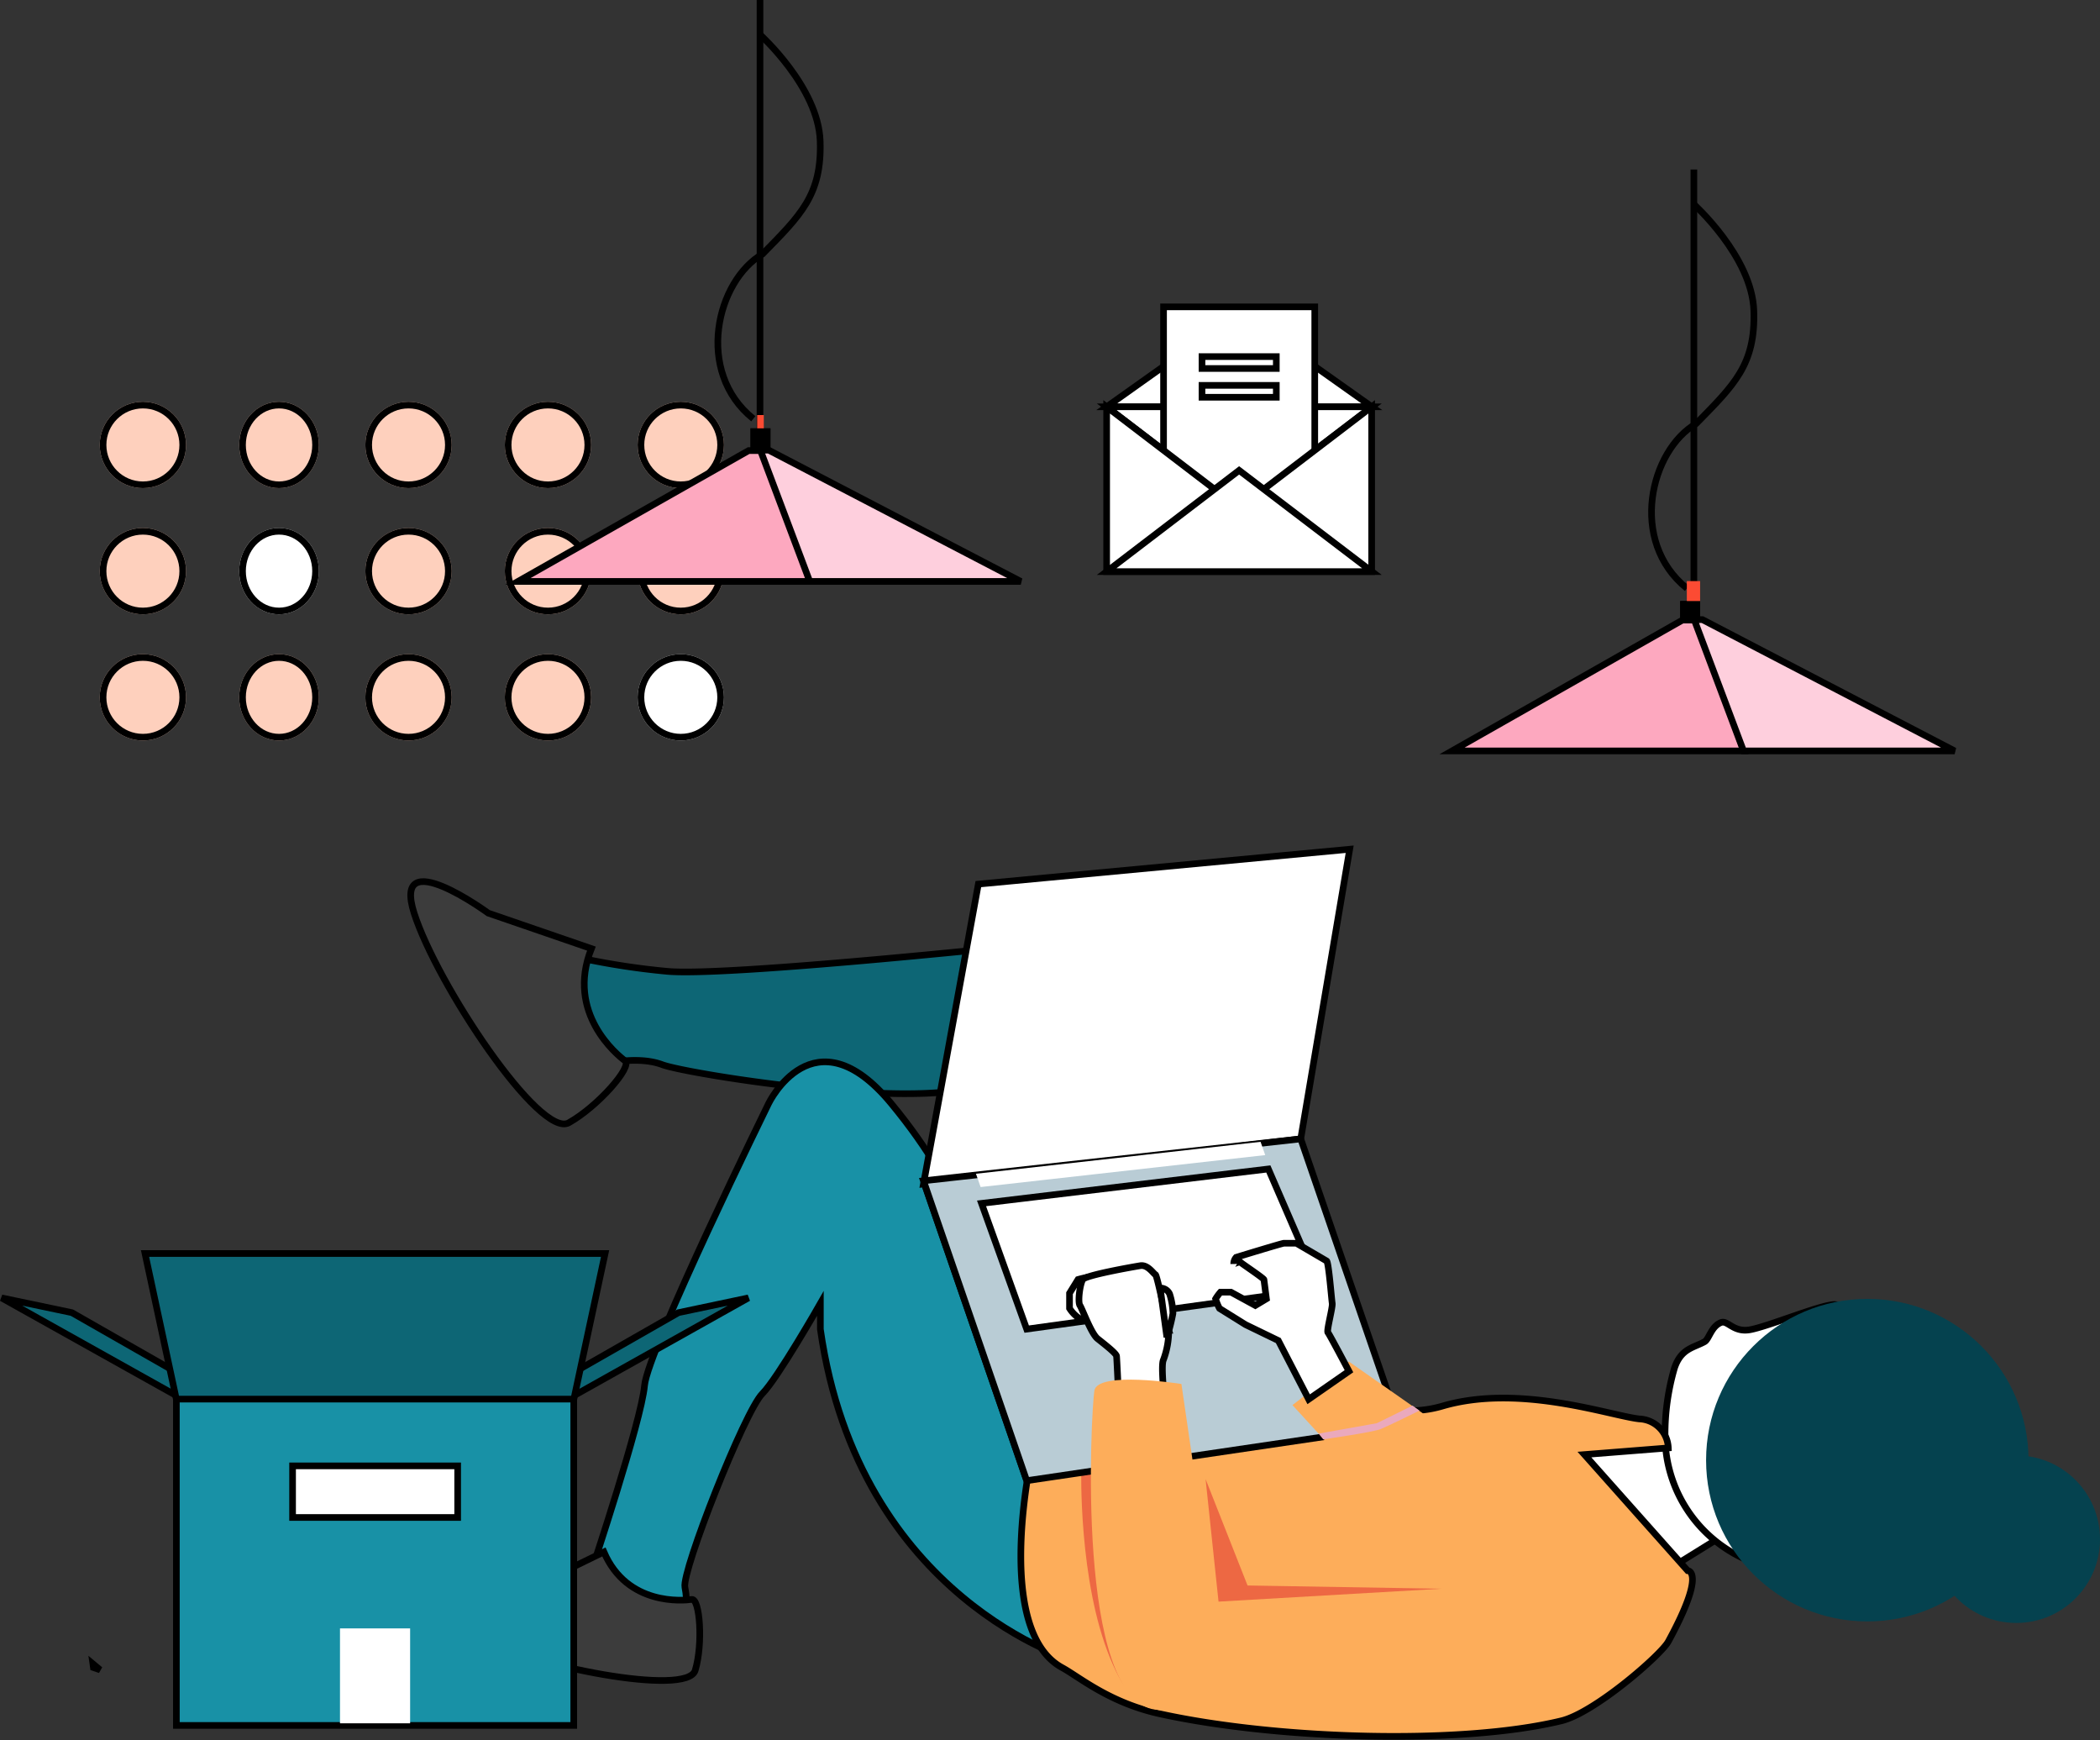 <svg xmlns="http://www.w3.org/2000/svg" viewBox="0 0 316.24 261.98"><rect x="0" y="0" width="316.24" height="261.98" fill="#333333" stroke="none"/><defs><style>.cls-1{fill:#fed0bd;}.cls-2{fill:none;}.cls-10,.cls-14,.cls-15,.cls-2,.cls-4,.cls-5,.cls-6,.cls-7,.cls-8{stroke:#000;}.cls-3,.cls-4{fill:#fff;}.cls-5{fill:#0d6675;}.cls-6{fill:#1891a6;}.cls-7{fill:#3c3c3c;}.cls-11,.cls-8{fill:#fdad5a;}.cls-9{fill:#ed6843;}.cls-10{fill:#b9ccd5;}.cls-12{fill:#05424f;}.cls-13{fill:#eaa9bd;}.cls-14{fill:#fda8bf;}.cls-15{fill:#fecfdd;}.cls-16{fill:#fc4b33;}</style></defs><g id="Layer_2" data-name="Layer 2"><g id="Layer_5" data-name="Layer 5"><g id="Group_232" data-name="Group 232"><g id="Ellipse_872" data-name="Ellipse 872"><circle class="cls-1" cx="21.52" cy="66.99" r="6.5"/><circle class="cls-2" cx="21.52" cy="66.99" r="6"/></g><g id="Ellipse_881" data-name="Ellipse 881"><circle class="cls-1" cx="21.52" cy="85.99" r="6.5"/><circle class="cls-2" cx="21.52" cy="85.99" r="6"/></g><g id="Ellipse_886" data-name="Ellipse 886"><circle class="cls-1" cx="21.52" cy="104.99" r="6.5"/><circle class="cls-2" cx="21.52" cy="104.99" r="6"/></g><g id="Ellipse_873" data-name="Ellipse 873"><ellipse class="cls-1" cx="42.02" cy="66.99" rx="6" ry="6.5"/><ellipse class="cls-2" cx="42.02" cy="66.99" rx="5.5" ry="6"/></g><g id="Ellipse_880" data-name="Ellipse 880"><ellipse class="cls-3" cx="42.02" cy="85.99" rx="6" ry="6.5"/><ellipse class="cls-2" cx="42.02" cy="85.99" rx="5.5" ry="6"/></g><g id="Ellipse_885" data-name="Ellipse 885"><ellipse class="cls-1" cx="42.02" cy="104.99" rx="6" ry="6.5"/><ellipse class="cls-2" cx="42.02" cy="104.99" rx="5.5" ry="6"/></g><g id="Ellipse_874" data-name="Ellipse 874"><circle class="cls-1" cx="61.52" cy="66.99" r="6.5"/><circle class="cls-2" cx="61.52" cy="66.99" r="6"/></g><g id="Ellipse_879" data-name="Ellipse 879"><circle class="cls-1" cx="61.52" cy="85.99" r="6.5"/><circle class="cls-2" cx="61.52" cy="85.99" r="6"/></g><g id="Ellipse_884" data-name="Ellipse 884"><circle class="cls-1" cx="61.52" cy="104.99" r="6.5"/><circle class="cls-2" cx="61.52" cy="104.99" r="6"/></g><g id="Ellipse_875" data-name="Ellipse 875"><circle class="cls-1" cx="82.52" cy="66.99" r="6.5"/><circle class="cls-2" cx="82.52" cy="66.99" r="6"/></g><g id="Ellipse_878" data-name="Ellipse 878"><circle class="cls-1" cx="82.52" cy="85.99" r="6.5"/><circle class="cls-2" cx="82.52" cy="85.99" r="6"/></g><g id="Ellipse_883" data-name="Ellipse 883"><circle class="cls-1" cx="82.52" cy="104.99" r="6.5"/><circle class="cls-2" cx="82.52" cy="104.99" r="6"/></g><g id="Ellipse_876" data-name="Ellipse 876"><circle class="cls-1" cx="102.52" cy="66.99" r="6.5"/><circle class="cls-2" cx="102.52" cy="66.99" r="6"/></g><g id="Ellipse_877" data-name="Ellipse 877"><circle class="cls-1" cx="102.52" cy="85.99" r="6.5"/><circle class="cls-2" cx="102.52" cy="85.99" r="6"/></g><g id="Ellipse_882" data-name="Ellipse 882"><circle class="cls-3" cx="102.52" cy="104.99" r="6.5"/><circle class="cls-2" cx="102.52" cy="104.99" r="6"/></g><path id="Path_3664" data-name="Path 3664" class="cls-4" d="M246.37,217.1l8.74,1.46,4.37,12.62L246.86,239l-14.57-21.85h14.08Z"/><path id="Path_4056" data-name="Path 4056" class="cls-4" d="M275.64,200.2c11.26,0,15.88,4.67,15.88,15.93a20.39,20.39,0,0,1-40.78,0,35.54,35.54,0,0,1,1.43-10.19c1-2.92,2.83-3,4.52-3.93.68-.38,1-2.32,2.48-2.89,1-.4,1.87,1.55,4.39,1.08,2.84-.53,10.59-3.77,12.71-3.79C277.82,196.39,274.78,200.2,275.64,200.2Z"/><path id="Path_3665" data-name="Path 3665" class="cls-5" d="M158.49,141.85s-49.52,5.34-58.26,4.37a110.06,110.06,0,0,1-12.63-1.94s-5.82,7.77-2.91,11.16a21,21,0,0,0,5.83,4.86s5.34-1.46,9.22,0,43.21,7.77,50,1.94S158.49,141.85,158.49,141.85Z"/><path id="Path_3666" data-name="Path 3666" class="cls-6" d="M161.89,250.12s-32.53-9.22-38.35-50v-3.88s-6.44,11.29-8.74,13.59c-2.67,2.67-12.14,26.7-11.66,29.13s0,3.4,0,3.4L89.06,240.9v-4.37s7.53-22.58,8-27.92,18.69-42.48,18.69-42.48,6.8-14.08,18.45,0,12.62,23.79,12.62,23.79l15,29.13Z"/><path id="Path_3667" data-name="Path 3667" class="cls-7" d="M89.06,142.82l-15.53-5.34s-14.57-10.68-11.17,0,18.94,34,23.3,31.56,9.63-8.45,8.46-9.33S85.18,152.53,89.06,142.82Z"/><path id="Path_3668" data-name="Path 3668" class="cls-7" d="M90.94,233.66,78.4,239.78s-15.17,2.34-6.71,6.71,31.79,9,33,5,.7-10.86-.52-10.68S94.44,241.83,90.94,233.66Z"/><path id="Path_3669" data-name="Path 3669" class="cls-8" d="M155.58,218.08s-6.31,27.18,4.37,33c2.64,1.44,7.18,5.35,14.93,7,17.35,3.77,45,4.7,60.26,1,5-1.21,15-9.92,16.09-11.93,5.82-10.68,2.91-10.68,2.91-10.68L238.6,219l12.63-1a4.55,4.55,0,0,0-4.37-4.37c-4.37-.48-18-5.34-29.62-1.94s-18.45-6.8-18.45-6.8Z"/><path id="Path_3670" data-name="Path 3670" class="cls-4" d="M147.33,133.11l-8.26,45.15,56.81-6.8,7.37-43.6Z"/><path id="Path_5346" data-name="Path 5346" class="cls-9" d="M166.41,221.06h-3.58s-.46,17,4.37,28.65,5.67,0,5.67,0Z"/><path id="Path_3673" data-name="Path 3673" class="cls-10" d="M139.07,177.78l15.54,45.15,56.11-8.29-14.84-43.17Z"/><path id="Path_3675" data-name="Path 3675" class="cls-4" d="M147.81,181.18l6.8,18.93L198.79,194,191,176Z"/><path id="Path_5312" data-name="Path 5312" class="cls-4" d="M162.34,198.36a5.1,5.1,0,0,1-1.28-1.38v-2.27l1.28-2.07a14,14,0,0,1,1.53-.35c.24,0,1,1.76,1,1.76l-.51,1.19-.94.25.46,1.72,1,.65S163.28,199.09,162.34,198.36Z"/><path id="Path_5310" data-name="Path 5310" class="cls-4" d="M168.41,209.48s-.22-4.88-.27-5.31-1.89-1.84-2.86-2.62-2.29-4.47-2.65-5,0-3.28.44-3.92,7.53-1.89,8.66-2.07,2,1.24,2.27,1.35,1.76,7.59,2,8.37a12.46,12.46,0,0,1-.81,4.48c-.35.77.06,4.37,0,4.73a16,16,0,0,0,1.27,3.7c.46.85-6.84,2.74-7.16,2.8S168.41,209.48,168.41,209.48Z"/><path id="Path_3678" data-name="Path 3678" class="cls-11" d="M177.91,208.37s-12.62-2-13.11,1S161.89,256,174,257.4s72.34,7.77,66-7.28S224,237,224,237l-41.27,4.37Z"/><path id="Path_3679" data-name="Path 3679" class="cls-11" d="M216,214l-12.87-9-8.5,6.55,10.68,11.65Z"/><path id="Path_3680" data-name="Path 3680" class="cls-9" d="M181.55,222.69l1.95,18.45L217,239.2l-29.13-.49Z"/><circle id="Ellipse_656" data-name="Ellipse 656" class="cls-12" cx="281.2" cy="219.84" r="24.28"/><circle id="Ellipse_654" data-name="Ellipse 654" class="cls-12" cx="303.63" cy="231.74" r="12.61"/><g id="Path_5306" data-name="Path 5306"><path class="cls-3" d="M159.65,149.18l2.18-10,24.5-2.31-1.74,9.58Z"/><path class="cls-3" d="M185.72,137.39l-23.48,2.21-2,9L184.16,146l1.56-8.56m1.22-1.12L185,146.86l-26,2.89,2.41-11.07Z"/></g><g id="Path_5308" data-name="Path 5308"><path class="cls-3" d="M148,178.18l-.36-1,41.84-4.7.36,1Z"/><path class="cls-3" d="M148.35,177.64l40.82-4.59,0-.06-40.82,4.59,0,.06m-.68,1.08-.7-2,42.86-4.81.7,2Z"/></g><path id="Path_5313" data-name="Path 5313" class="cls-4" d="M197.07,210.67l-4.57-8.84-4.93-2.39L183.65,197a6.58,6.58,0,0,1-.59-1.45,7.38,7.38,0,0,1,.73-1h1.58l3.67,2,1.67-1-.37-2.87c.08-.17-3.5-2.53-3.55-2.65s-1,.26-1,.27a1.42,1.42,0,0,1,.37-1s6.78-2.08,7.18-2.12h1.88l4.56,2.67c.31.21.74,5.81.84,6.38s-.88,4.13-.65,4.39,3.17,5.83,3.17,5.83Z"/><path id="Path_5345" data-name="Path 5345" class="cls-13" d="M213.76,212.38s-4.66,2.3-5.84,2.78-8.65,1.55-8.65,1.55l-.67-.87,8.73-1.56,5.38-2.65Z"/><path id="Path_5973" data-name="Path 5973" d="M154.93,223.19l-.85-.33-15.36-44.48L147,133l.65-.14L139.51,178Z"/><path id="Path_5972" data-name="Path 5972" class="cls-4" d="M174.71,193.93a1.51,1.51,0,0,1,1.42.88,10.25,10.25,0,0,1,.5,2.95,29.17,29.17,0,0,1-.91,3.57Z"/><path id="Path_5393" data-name="Path 5393" class="cls-2" d="M15.07,251.41l-1.08-.9.08.56Z"/><path id="Path_5394" data-name="Path 5394" class="cls-5" d="M85,210.93l1.66-4.44,15.51-8.86,10.53-2.22Z"/><path id="Path_5395" data-name="Path 5395" class="cls-5" d="M28,210.93l-1.66-4.44-15.52-8.86L.24,195.41Z"/><path id="Path_5396" data-name="Path 5396" class="cls-5" d="M86.13,212H26.84l-5-23.27H91.12Z"/><rect id="Rectangle_1181" data-name="Rectangle 1181" class="cls-6" x="26.56" y="210.65" width="59.84" height="49.13"/><rect id="Rectangle_1182" data-name="Rectangle 1182" class="cls-3" x="51.2" y="245.17" width="10.56" height="14.29"/><rect id="Rectangle_1183" data-name="Rectangle 1183" class="cls-4" x="44.06" y="220.7" width="24.86" height="7.77"/><path id="Path_5429" data-name="Path 5429" class="cls-4" d="M186.6,47.08l20,14.17H166.65Z"/><path id="Path_5431" data-name="Path 5431" class="cls-4" d="M186.6,76.49l20-15.24H166.65Z"/><rect id="Rectangle_1190" data-name="Rectangle 1190" class="cls-4" x="175.22" y="46.2" width="22.77" height="37.02"/><path id="Path_5434" data-name="Path 5434" class="cls-4" d="M186.6,76.49,166.65,61.25V86.06h39.91V61.25Z"/><path id="Path_5436" data-name="Path 5436" class="cls-4" d="M186.6,70.82l20,15.24H166.65Z"/><rect id="Rectangle_1191" data-name="Rectangle 1191" class="cls-4" x="181.01" y="53.69" width="11.19" height="1.79"/><rect id="Rectangle_1192" data-name="Rectangle 1192" class="cls-4" x="181.01" y="58.02" width="11.19" height="1.79"/><g id="Group_196" data-name="Group 196"><path id="Path_5477" data-name="Path 5477" class="cls-2" d="M255.08,25.52V90.35"/><g id="Rectangle_1213" data-name="Rectangle 1213"><rect x="253.02" y="90.49" width="3" height="3"/><rect class="cls-2" x="253.52" y="90.99" width="2" height="2"/></g><path id="Path_5478" data-name="Path 5478" class="cls-14" d="M253.36,93.36l-34.7,19.7H262.6l-7-19.7Z"/><path id="Path_5479" data-name="Path 5479" class="cls-15" d="M294.35,113.06H262.56l-7.43-19.77h1.24Z"/><path id="Path_5480" data-name="Path 5480" class="cls-2" d="M255,30.69s8.84,7.92,9.11,16.09-3,11.19-8.68,17c-6.89,4-10.24,17.68-1.39,24.81"/><rect id="Rectangle_1212" data-name="Rectangle 1212" class="cls-16" x="254.02" y="87.49" width="2" height="3"/></g><g id="Group_197" data-name="Group 197"><path id="Path_5477-2" data-name="Path 5477-2" class="cls-2" d="M114.45,0V64.83"/><g id="Rectangle_1213-2" data-name="Rectangle 1213-2"><rect x="113.02" y="64.49" width="3" height="3"/><rect class="cls-2" x="113.52" y="64.99" width="2" height="2"/></g><path id="Path_5478-2" data-name="Path 5478-2" class="cls-14" d="M112.74,67.84,78,87.54H122l-7-19.7Z"/><path id="Path_5479-2" data-name="Path 5479-2" class="cls-15" d="M153.72,87.54H121.94L114.5,67.77h1.25Z"/><path id="Path_5480-2" data-name="Path 5480-2" class="cls-2" d="M114.4,5.17s8.84,7.92,9.11,16.08-3,11.19-8.68,17c-6.89,4-10.25,17.68-1.39,24.8"/><rect id="Rectangle_1212-2" data-name="Rectangle 1212-2" class="cls-16" x="114.02" y="62.49" width="1" height="2"/></g></g></g></g></svg>